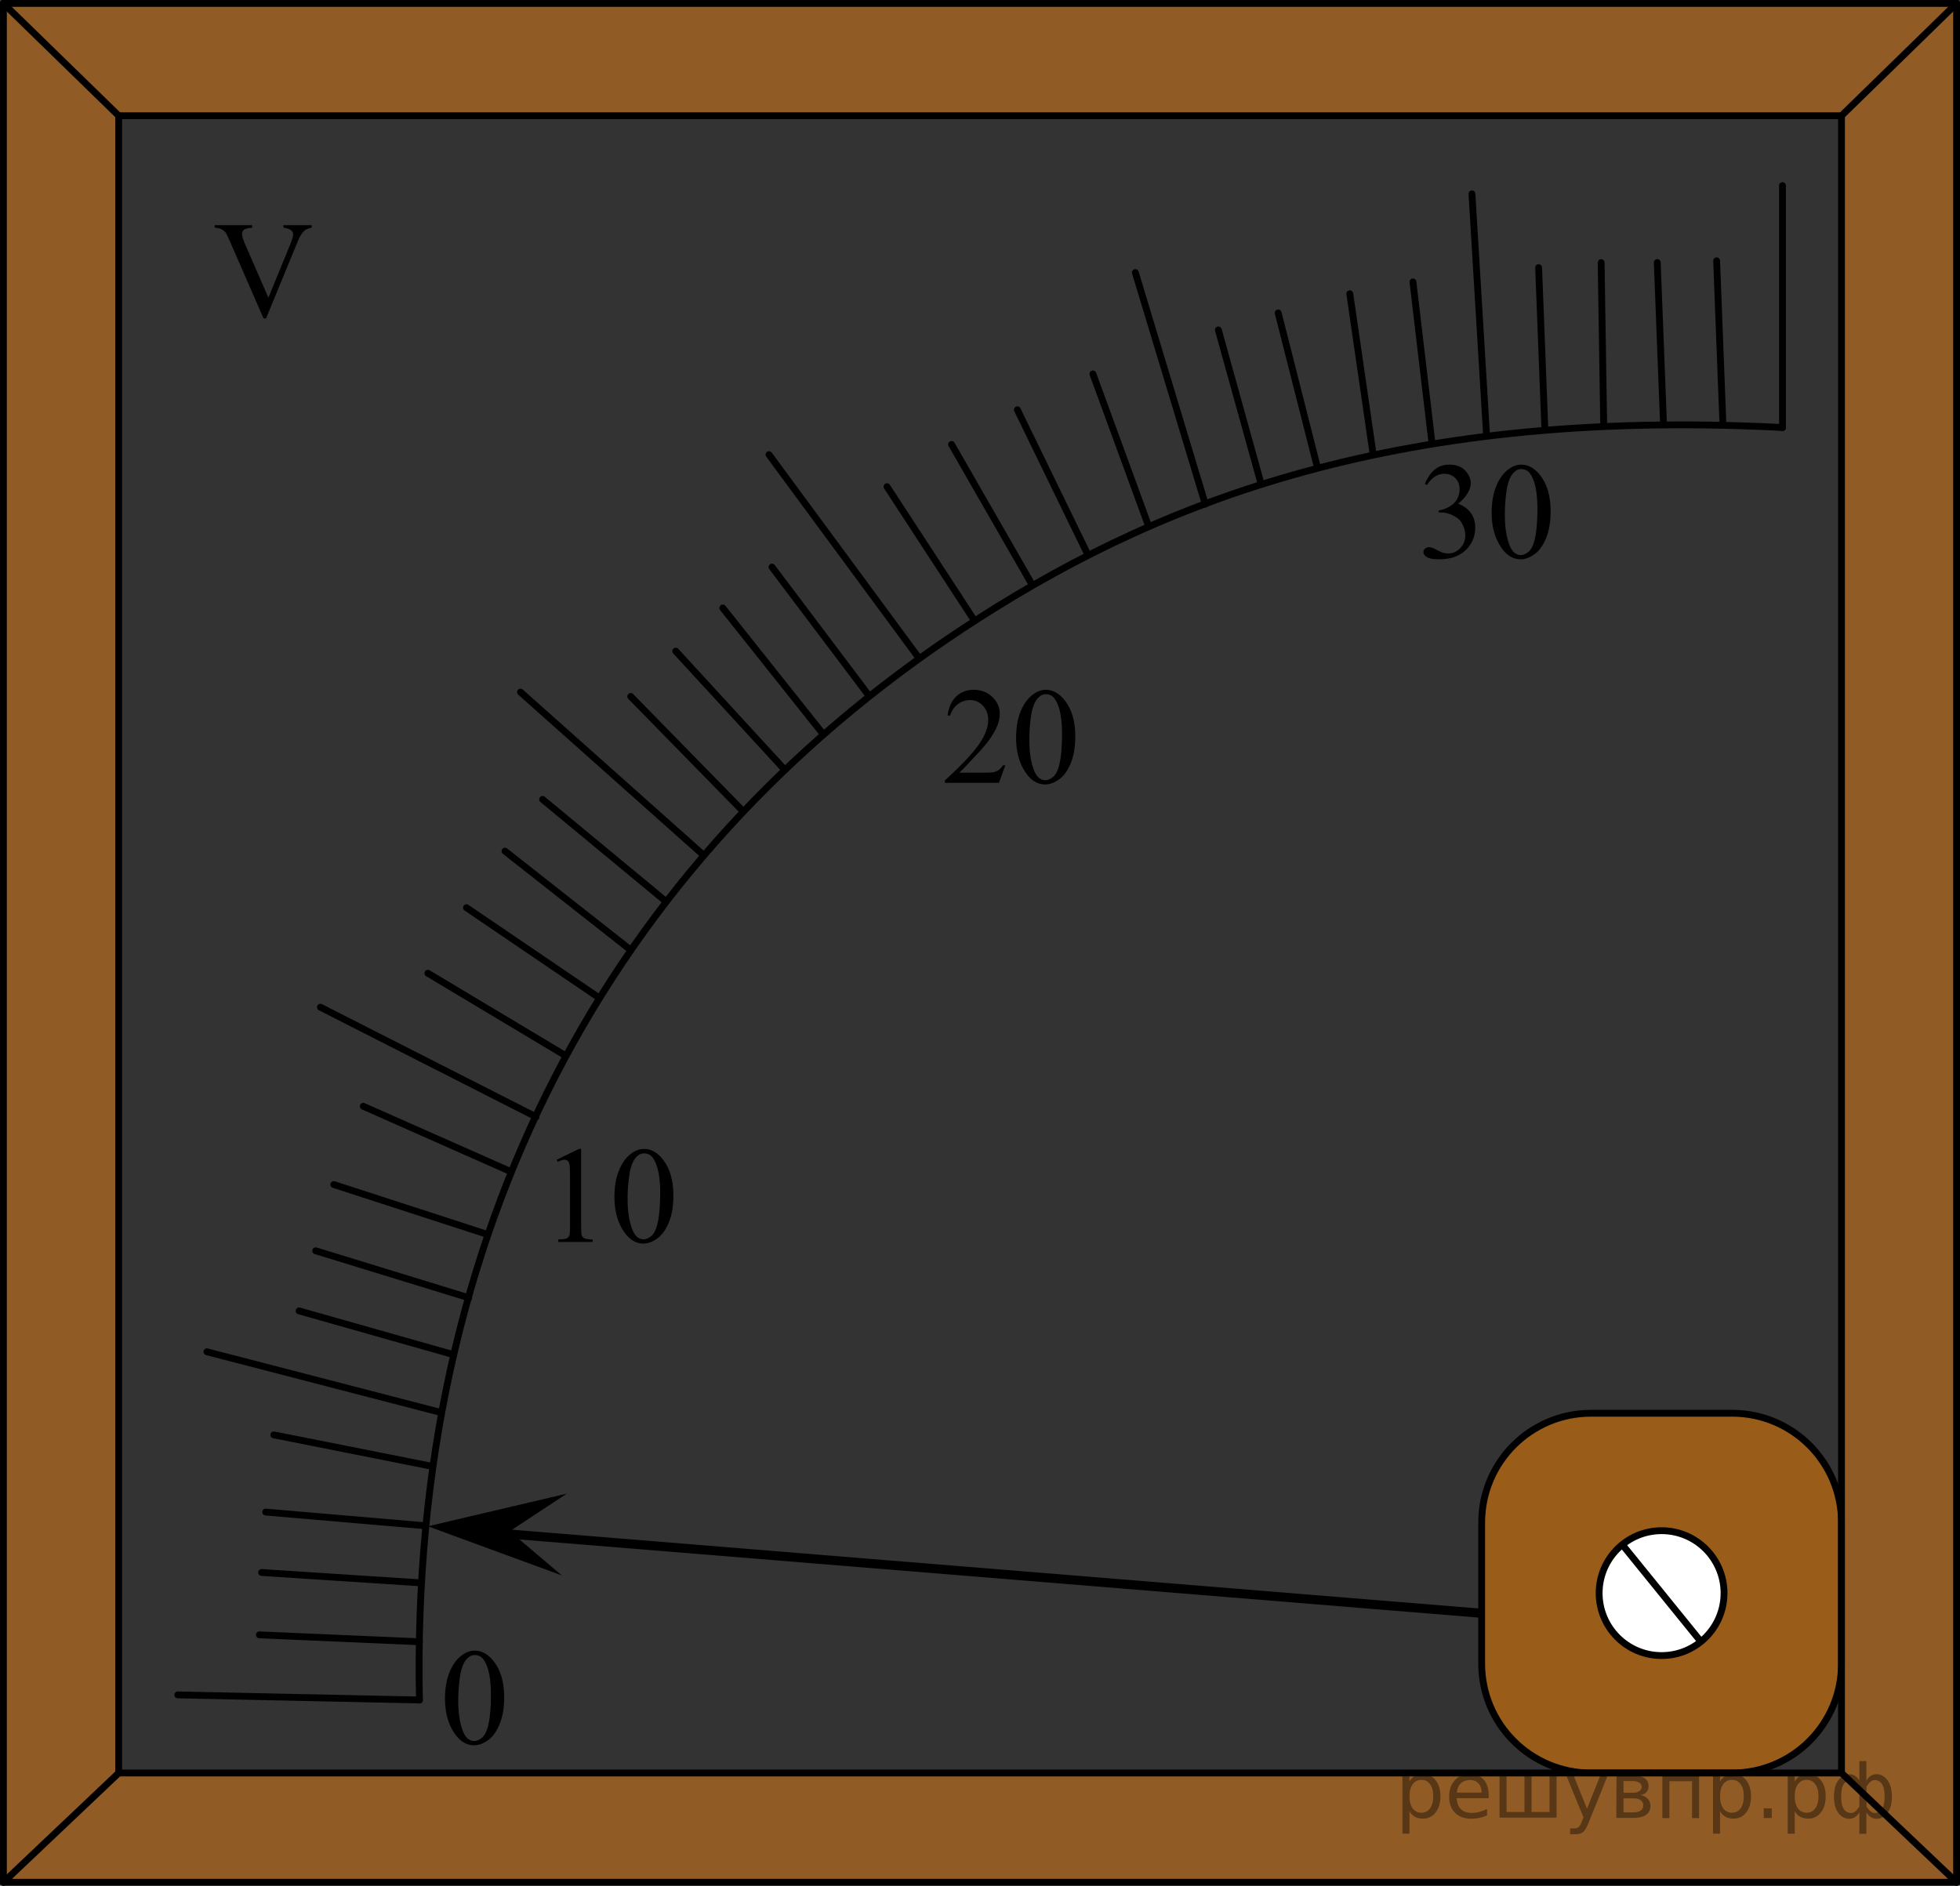 <?xml version="1.0" encoding="utf-8"?>
<!-- Generator: Adobe Illustrator 16.0.0, SVG Export Plug-In . SVG Version: 6.00 Build 0)  -->
<!DOCTYPE svg PUBLIC "-//W3C//DTD SVG 1.1//EN" "http://www.w3.org/Graphics/SVG/1.1/DTD/svg11.dtd">
<svg version="1.1" id="Layer_1" xmlns="http://www.w3.org/2000/svg" xmlns:xlink="http://www.w3.org/1999/xlink" x="0px" y="0px"
	 width="215.209px" height="207.083px" viewBox="108.439 -50.591 215.209 207.083"
	 enable-background="new 108.439 -50.591 215.209 207.083" xml:space="preserve">
<rect x="108.439" y="-50.591" width="215.209" height="207.083" fill="#333333" stroke="none"/>
<path opacity="0.5" fill="#FF8800" d="M310.636,132.117c0,6.628-5.373,12-12,12h-15.508c-6.627,0-12-5.372-12-12V116.61
	c0-6.627,5.373-12,12-12h15.508c6.627,0,12,5.373,12,12V132.117z"/>
<path fill="none" stroke="#000000" stroke-width="0.75" stroke-linecap="round" stroke-miterlimit="10" d="M310.636,132.117
	c0,6.628-5.373,12-12,12h-15.508c-6.627,0-12-5.372-12-12V116.61c0-6.627,5.373-12,12-12h15.508c6.627,0,12,5.373,12,12V132.117z"/>
<line opacity="0.5" fill="#F08519" enable-background="new    " x1="277.521" y1="144.117" x2="154.318" y2="144.117"/>
<polyline opacity="0.5" fill="#F08519" enable-background="new    " points="138.954,144.117 121.47,144.117 121.47,-37.882 
	310.636,-37.882 310.636,144.117 323.273,156.117 323.273,-50.216 108.814,-50.216 108.814,156.117 323.273,156.117 
	310.636,144.117 292.894,144.117 "/>
<line fill="none" stroke="#000000" stroke-width="0.75" stroke-linecap="round" stroke-linejoin="round" stroke-miterlimit="8" x1="323.273" y1="-50.216" x2="108.814" y2="-50.216"/>
<line fill="none" stroke="#000000" stroke-width="0.75" stroke-linecap="round" stroke-linejoin="round" stroke-miterlimit="8" x1="108.814" y1="-50.216" x2="108.814" y2="156.117"/>
<line fill="none" stroke="#000000" stroke-width="0.75" stroke-linecap="round" stroke-linejoin="round" stroke-miterlimit="8" x1="323.273" y1="156.117" x2="108.814" y2="156.117"/>
<line fill="none" stroke="#000000" stroke-width="0.75" stroke-linecap="round" stroke-linejoin="round" stroke-miterlimit="8" x1="323.273" y1="-50.216" x2="323.273" y2="156.117"/>
<line fill="none" stroke="#000000" stroke-width="0.75" stroke-linecap="round" stroke-linejoin="round" stroke-miterlimit="8" x1="310.636" y1="-37.882" x2="121.47" y2="-37.882"/>
<line fill="none" stroke="#000000" stroke-width="0.75" stroke-linecap="round" stroke-linejoin="round" stroke-miterlimit="8" x1="121.47" y1="-37.882" x2="121.47" y2="144.117"/>
<polyline fill="none" stroke="#000000" stroke-width="0.75" stroke-linecap="round" stroke-linejoin="round" stroke-miterlimit="8" points="
	310.636,144.117 292.894,144.117 277.521,144.117 154.318,144.117 138.954,144.117 121.47,144.117 "/>
<line fill="none" stroke="#000000" stroke-width="0.75" stroke-linecap="round" stroke-linejoin="round" stroke-miterlimit="8" x1="310.636" y1="-37.882" x2="310.636" y2="144.117"/>
<line fill="none" stroke="#000000" stroke-width="0.75" stroke-linecap="round" stroke-linejoin="round" stroke-miterlimit="8" x1="108.814" y1="-50.216" x2="121.47" y2="-37.882"/>
<line fill="none" stroke="#000000" stroke-width="0.75" stroke-linecap="round" stroke-linejoin="round" stroke-miterlimit="8" x1="310.636" y1="144.117" x2="323.273" y2="156.117"/>
<line fill="none" stroke="#000000" stroke-width="0.75" stroke-linecap="round" stroke-linejoin="round" stroke-miterlimit="8" x1="108.814" y1="156.117" x2="121.47" y2="144.117"/>
<line fill="none" stroke="#000000" stroke-width="0.75" stroke-linecap="round" stroke-linejoin="round" stroke-miterlimit="8" x1="310.636" y1="-37.882" x2="323.273" y2="-50.216"/>
<path fill="none" stroke="#0A990A" stroke-width="1.25" stroke-linecap="round" stroke-linejoin="round" stroke-miterlimit="8" d="
	M108.439-50.591"/>
<path fill="none" stroke="#0A990A" stroke-width="1.25" stroke-linecap="round" stroke-linejoin="round" stroke-miterlimit="8" d="
	M323.648,156.492"/>
<path fill="#FFFFFF" d="M297.74,124.364c0,3.787-3.07,6.857-6.857,6.857s-6.857-3.07-6.857-6.857c0-1.894,0.768-3.607,2.009-4.849
	s2.955-2.009,4.849-2.009C294.67,117.506,297.74,120.576,297.74,124.364z"/>
<path fill="none" stroke="#000000" stroke-width="0.75" stroke-linecap="round" stroke-miterlimit="10" d="M297.74,124.364
	c0,3.787-3.07,6.857-6.857,6.857s-6.857-3.07-6.857-6.857c0-1.894,0.768-3.607,2.009-4.849s2.955-2.009,4.849-2.009
	C294.67,117.506,297.74,120.576,297.74,124.364z"/>
<line fill="none" stroke="#000000" stroke-width="0.75" stroke-linecap="round" stroke-miterlimit="10" x1="295.176" y1="129.66" x2="286.59" y2="119.067"/>
<g>
	<g>
		
			<line fill="none" stroke="#000000" stroke-width="0.75" stroke-linecap="round" stroke-miterlimit="10" x1="284.244" y1="-21.753" x2="284.523" y2="-4.183"/>
		
			<line fill="none" stroke="#000000" stroke-width="0.75" stroke-linecap="round" stroke-miterlimit="10" x1="277.381" y1="-21.201" x2="278.058" y2="-3.642"/>
		
			<line fill="none" stroke="#000000" stroke-width="0.75" stroke-linecap="round" stroke-miterlimit="10" x1="290.408" y1="-21.762" x2="291.086" y2="-4.204"/>
		
			<line fill="none" stroke="#000000" stroke-width="0.75" stroke-linecap="round" stroke-miterlimit="10" x1="296.925" y1="-21.95" x2="297.602" y2="-4.391"/>
		
			<line fill="none" stroke="#000000" stroke-width="0.75" stroke-linecap="round" stroke-miterlimit="10" x1="304.156" y1="-30.21" x2="304.156" y2="-3.642"/>
		
			<line fill="none" stroke="#000000" stroke-width="0.75" stroke-linecap="round" stroke-miterlimit="10" x1="270.06" y1="-29.3" x2="271.665" y2="-2.782"/>
		
			<line fill="none" stroke="#000000" stroke-width="0.75" stroke-linecap="round" stroke-miterlimit="10" x1="263.58" y1="-19.631" x2="265.657" y2="-2.045"/>
		
			<line fill="none" stroke="#000000" stroke-width="0.75" stroke-linecap="round" stroke-miterlimit="10" x1="256.646" y1="-18.336" x2="259.178" y2="-0.92"/>
		
			<line fill="none" stroke="#000000" stroke-width="0.75" stroke-linecap="round" stroke-miterlimit="10" x1="248.783" y1="-16.229" x2="253.105" y2="0.799"/>
		
			<line fill="none" stroke="#000000" stroke-width="0.75" stroke-linecap="round" stroke-miterlimit="10" x1="242.215" y1="-14.357" x2="246.915" y2="2.573"/>
		
			<line fill="none" stroke="#000000" stroke-width="0.75" stroke-linecap="round" stroke-miterlimit="10" x1="233.1" y1="-20.66" x2="240.78" y2="4.771"/>
		
			<line fill="none" stroke="#000000" stroke-width="0.75" stroke-linecap="round" stroke-miterlimit="10" x1="228.44" y1="-9.528" x2="234.508" y2="7.061"/>
		
			<line fill="none" stroke="#000000" stroke-width="0.75" stroke-linecap="round" stroke-miterlimit="10" x1="220.146" y1="-5.59" x2="227.819" y2="10.188"/>
		
			<line fill="none" stroke="#000000" stroke-width="0.75" stroke-linecap="round" stroke-miterlimit="10" x1="212.922" y1="-1.781" x2="221.681" y2="13.469"/>
		
			<line fill="none" stroke="#000000" stroke-width="0.75" stroke-linecap="round" stroke-miterlimit="10" x1="205.833" y1="2.855" x2="215.407" y2="17.529"/>
		
			<line fill="none" stroke="#000000" stroke-width="0.75" stroke-linecap="round" stroke-miterlimit="10" x1="192.875" y1="-0.662" x2="209.318" y2="21.65"/>
		
			<line fill="none" stroke="#000000" stroke-width="0.75" stroke-linecap="round" stroke-miterlimit="10" x1="193.206" y1="11.684" x2="203.773" y2="25.707"/>
		
			<line fill="none" stroke="#000000" stroke-width="0.75" stroke-linecap="round" stroke-miterlimit="10" x1="187.802" y1="16.175" x2="198.758" y2="29.948"/>
		
			<line fill="none" stroke="#000000" stroke-width="0.75" stroke-linecap="round" stroke-miterlimit="10" x1="182.635" y1="20.914" x2="194.519" y2="33.851"/>
		
			<line fill="none" stroke="#000000" stroke-width="0.75" stroke-linecap="round" stroke-miterlimit="10" x1="177.696" y1="25.897" x2="190.028" y2="38.499"/>
		
			<line fill="none" stroke="#000000" stroke-width="0.75" stroke-linecap="round" stroke-miterlimit="10" x1="165.588" y1="25.413" x2="185.423" y2="43.083"/>
		
			<line fill="none" stroke="#000000" stroke-width="0.75" stroke-linecap="round" stroke-miterlimit="10" x1="168.02" y1="37.198" x2="181.557" y2="48.4"/>
		
			<line fill="none" stroke="#000000" stroke-width="0.75" stroke-linecap="round" stroke-miterlimit="10" x1="163.888" y1="42.881" x2="177.706" y2="53.75"/>
		
			<line fill="none" stroke="#000000" stroke-width="0.75" stroke-linecap="round" stroke-miterlimit="10" x1="159.658" y1="49.09" x2="174.204" y2="58.974"/>
		
			<line fill="none" stroke="#000000" stroke-width="0.75" stroke-linecap="round" stroke-miterlimit="10" x1="155.42" y1="56.288" x2="170.462" y2="65.294"/>
		
			<line fill="none" stroke="#000000" stroke-width="0.75" stroke-linecap="round" stroke-miterlimit="10" x1="143.621" y1="60.019" x2="167.304" y2="72.062"/>
		
			<line fill="none" stroke="#000000" stroke-width="0.75" stroke-linecap="round" stroke-miterlimit="10" x1="148.327" y1="70.898" x2="164.457" y2="78.044"/>
		
			<line fill="none" stroke="#000000" stroke-width="0.75" stroke-linecap="round" stroke-miterlimit="10" x1="145.09" y1="79.493" x2="161.761" y2="84.906"/>
		
			<line fill="none" stroke="#000000" stroke-width="0.75" stroke-linecap="round" stroke-miterlimit="10" x1="143.102" y1="86.767" x2="159.908" y2="91.927"/>
		
			<line fill="none" stroke="#000000" stroke-width="0.75" stroke-linecap="round" stroke-miterlimit="10" x1="141.279" y1="93.368" x2="158.195" y2="98.163"/>
		
			<line fill="none" stroke="#000000" stroke-width="0.75" stroke-linecap="round" stroke-miterlimit="10" x1="131.156" y1="97.859" x2="156.843" y2="104.521"/>
		
			<line fill="none" stroke="#000000" stroke-width="0.75" stroke-linecap="round" stroke-miterlimit="10" x1="138.505" y1="106.984" x2="155.883" y2="110.437"/>
		
			<line fill="none" stroke="#000000" stroke-width="0.75" stroke-linecap="round" stroke-miterlimit="10" x1="137.614" y1="115.462" x2="154.958" y2="116.948"/>
		
			<line fill="none" stroke="#000000" stroke-width="0.75" stroke-linecap="round" stroke-miterlimit="10" x1="137.17" y1="122.097" x2="154.726" y2="123.24"/>
		
			<line fill="none" stroke="#000000" stroke-width="0.75" stroke-linecap="round" stroke-miterlimit="10" x1="136.92" y1="128.945" x2="154.495" y2="129.704"/>
		
			<line fill="none" stroke="#000000" stroke-width="0.75" stroke-linecap="round" stroke-miterlimit="10" x1="127.957" y1="135.538" x2="154.493" y2="136.099"/>
	</g>
	<path fill="none" stroke="#000000" stroke-width="0.75" stroke-linecap="round" stroke-miterlimit="10" d="M154.495,136.113
		c-1.069-51.207,20.876-92.105,59.7-117.695c20.125-13.265,46.459-24.31,89.961-22.06"/>
</g>
<g>
	<line fill="none" stroke="#000000" stroke-miterlimit="10" x1="271.129" y1="126.576" x2="163.983" y2="117.845"/>
	<polygon points="164.409,117.567 170.132,122.421 155.42,117.023 170.676,113.437 	"/>
</g>
<g>
	<defs>
		<polygon id="SVGID_1_" points="262.04,14.78 281.291,14.78 281.291,-3.092 262.04,-3.092 262.04,14.78 		"/>
	</defs>
	<clipPath id="SVGID_2_">
		<use xlink:href="#SVGID_1_"  overflow="visible"/>
	</clipPath>
	<g clip-path="url(#SVGID_2_)">
		<path d="M264.881,2.546c0.286-0.674,0.646-1.195,1.082-1.562s0.979-0.55,1.629-0.55c0.803,0,1.418,0.261,1.847,0.783
			c0.325,0.389,0.487,0.805,0.487,1.248c0,0.729-0.458,1.482-1.373,2.259c0.615,0.241,1.08,0.586,1.395,1.034
			c0.316,0.448,0.473,0.975,0.473,1.58c0,0.867-0.275,1.617-0.826,2.252c-0.719,0.827-1.761,1.241-3.125,1.241
			c-0.674,0-1.133-0.084-1.377-0.251c-0.244-0.167-0.365-0.347-0.365-0.539c0-0.143,0.058-0.268,0.174-0.376
			c0.115-0.108,0.254-0.163,0.417-0.163c0.122,0,0.249,0.02,0.376,0.059c0.084,0.025,0.273,0.114,0.569,0.27
			c0.296,0.155,0.499,0.248,0.612,0.277c0.183,0.054,0.377,0.081,0.584,0.081c0.502,0,0.939-0.194,1.311-0.583
			c0.372-0.389,0.559-0.849,0.559-1.381c0-0.389-0.087-0.768-0.26-1.137c-0.127-0.275-0.268-0.485-0.42-0.627
			c-0.212-0.197-0.502-0.375-0.872-0.535c-0.369-0.16-0.745-0.24-1.13-0.24h-0.236V5.463c0.389-0.049,0.779-0.189,1.171-0.421
			s0.676-0.51,0.853-0.834c0.178-0.325,0.266-0.682,0.266-1.071c0-0.507-0.158-0.917-0.477-1.229
			c-0.316-0.313-0.712-0.469-1.185-0.469c-0.763,0-1.401,0.409-1.913,1.226L264.881,2.546z"/>
		<path d="M272.222,5.707c0-1.142,0.172-2.125,0.518-2.95c0.344-0.824,0.803-1.438,1.373-1.842c0.443-0.32,0.901-0.48,1.374-0.48
			c0.769,0,1.458,0.391,2.067,1.174c0.764,0.97,1.146,2.284,1.146,3.943c0,1.162-0.167,2.148-0.503,2.961
			c-0.334,0.812-0.762,1.401-1.281,1.768s-1.02,0.55-1.502,0.55c-0.956,0-1.751-0.563-2.387-1.691
			C272.491,8.19,272.222,7.046,272.222,5.707z M273.67,5.891c0,1.378,0.17,2.503,0.51,3.374c0.281,0.733,0.699,1.1,1.256,1.1
			c0.266,0,0.541-0.119,0.827-0.358s0.503-0.639,0.649-1.2c0.227-0.847,0.34-2.041,0.34-3.581c0-1.142-0.117-2.095-0.354-2.857
			c-0.178-0.566-0.406-0.967-0.688-1.204c-0.201-0.163-0.445-0.244-0.73-0.244c-0.336,0-0.633,0.15-0.895,0.45
			c-0.354,0.409-0.596,1.051-0.724,1.927S273.67,5.04,273.67,5.891z"/>
	</g>
</g>
<g>
	<defs>
		<polygon id="SVGID_3_" points="166.931,89.933 186.182,89.933 186.182,72.062 166.931,72.062 166.931,89.933 		"/>
	</defs>
	<clipPath id="SVGID_4_">
		<use xlink:href="#SVGID_3_"  overflow="visible"/>
	</clipPath>
	<g clip-path="url(#SVGID_4_)">
		<path d="M169.565,76.768l2.438-1.188h0.244v8.454c0,0.561,0.023,0.91,0.07,1.048c0.046,0.139,0.144,0.244,0.292,0.317
			c0.148,0.074,0.448,0.116,0.901,0.126v0.273h-3.767v-0.273c0.473-0.01,0.778-0.051,0.916-0.122
			c0.138-0.071,0.234-0.167,0.288-0.288c0.054-0.12,0.081-0.48,0.081-1.081v-5.405c0-0.729-0.024-1.196-0.074-1.402
			c-0.035-0.158-0.097-0.273-0.188-0.348c-0.091-0.073-0.201-0.11-0.329-0.11c-0.182,0-0.436,0.076-0.761,0.229L169.565,76.768z"/>
		<path d="M175.902,80.851c0-1.142,0.172-2.125,0.517-2.95c0.345-0.824,0.803-1.438,1.374-1.842c0.443-0.32,0.901-0.479,1.374-0.479
			c0.768,0,1.458,0.391,2.068,1.174c0.763,0.97,1.145,2.284,1.145,3.942c0,1.162-0.167,2.148-0.502,2.961s-0.762,1.401-1.281,1.769
			c-0.52,0.366-1.021,0.55-1.503,0.55c-0.956,0-1.75-0.563-2.386-1.69C176.17,83.334,175.902,82.19,175.902,80.851z M177.349,81.035
			c0,1.378,0.17,2.503,0.51,3.374c0.28,0.733,0.699,1.101,1.255,1.101c0.266,0,0.542-0.119,0.827-0.358
			c0.286-0.238,0.502-0.639,0.65-1.199c0.227-0.847,0.34-2.041,0.34-3.581c0-1.143-0.118-2.095-0.354-2.857
			c-0.177-0.566-0.406-0.968-0.687-1.204c-0.202-0.162-0.446-0.243-0.731-0.243c-0.335,0-0.633,0.149-0.894,0.45
			c-0.354,0.408-0.596,1.051-0.724,1.927S177.349,80.184,177.349,81.035z"/>
	</g>
</g>
<g>
	<defs>
		<polygon id="SVGID_5_" points="209.319,39.52 230.018,39.52 230.018,21.65 209.319,21.65 209.319,39.52 		"/>
	</defs>
	<clipPath id="SVGID_6_">
		<use xlink:href="#SVGID_5_"  overflow="visible"/>
	</clipPath>
	<g clip-path="url(#SVGID_6_)">
		<path d="M218.827,33.452l-0.704,1.927h-5.93v-0.273c1.744-1.585,2.972-2.88,3.684-3.884c0.712-1.004,1.067-1.922,1.067-2.754
			c0-0.635-0.195-1.157-0.585-1.565c-0.39-0.408-0.857-0.613-1.401-0.613c-0.494,0-0.938,0.144-1.331,0.432
			c-0.393,0.288-0.683,0.71-0.871,1.266h-0.274c0.124-0.911,0.441-1.609,0.953-2.097c0.511-0.487,1.15-0.731,1.916-0.731
			c0.815,0,1.496,0.261,2.042,0.783c0.547,0.521,0.819,1.137,0.819,1.846c0,0.507-0.118,1.014-0.356,1.521
			c-0.365,0.797-0.958,1.642-1.778,2.533c-1.23,1.339-1.999,2.146-2.305,2.422h2.624c0.534,0,0.909-0.02,1.124-0.059
			c0.215-0.04,0.408-0.12,0.581-0.24s0.323-0.292,0.452-0.513H218.827z"/>
		<path d="M220.006,30.432c0-1.142,0.172-2.125,0.519-2.95c0.346-0.824,0.806-1.438,1.378-1.842c0.445-0.32,0.904-0.48,1.379-0.48
			c0.771,0,1.463,0.391,2.076,1.174c0.766,0.97,1.148,2.284,1.148,3.943c0,1.162-0.168,2.148-0.504,2.961
			c-0.336,0.812-0.765,1.401-1.286,1.768s-1.024,0.55-1.509,0.55c-0.958,0-1.756-0.563-2.394-1.691
			C220.275,32.916,220.006,31.771,220.006,30.432z M221.459,30.617c0,1.378,0.17,2.503,0.511,3.374c0.282,0.733,0.702,1.1,1.261,1.1
			c0.266,0,0.543-0.119,0.83-0.358c0.286-0.239,0.504-0.639,0.652-1.2c0.227-0.847,0.34-2.041,0.34-3.581
			c0-1.142-0.118-2.095-0.355-2.857c-0.178-0.566-0.408-0.967-0.689-1.204c-0.203-0.163-0.447-0.244-0.733-0.244
			c-0.337,0-0.636,0.15-0.897,0.45c-0.355,0.409-0.598,1.051-0.727,1.927C221.522,28.901,221.459,29.765,221.459,30.617z"/>
	</g>
</g>
<g>
	<defs>
		<polygon id="SVGID_7_" points="154.458,145.034 166.878,145.034 166.878,127.163 154.458,127.163 154.458,145.034 		"/>
	</defs>
	<clipPath id="SVGID_8_">
		<use xlink:href="#SVGID_7_"  overflow="visible"/>
	</clipPath>
	<g clip-path="url(#SVGID_8_)">
		<path d="M157.299,135.948c0-1.142,0.173-2.125,0.519-2.95c0.346-0.824,0.805-1.438,1.378-1.842
			c0.445-0.32,0.904-0.479,1.379-0.479c0.771,0,1.462,0.391,2.075,1.174c0.766,0.97,1.149,2.284,1.149,3.942
			c0,1.162-0.168,2.148-0.504,2.961s-0.765,1.401-1.286,1.769c-0.521,0.366-1.024,0.55-1.508,0.55c-0.958,0-1.757-0.563-2.394-1.69
			C157.569,138.431,157.299,137.286,157.299,135.948z M158.752,136.132c0,1.378,0.17,2.503,0.511,3.374
			c0.282,0.733,0.702,1.101,1.26,1.101c0.267,0,0.543-0.119,0.83-0.358c0.287-0.238,0.504-0.639,0.652-1.199
			c0.227-0.847,0.341-2.041,0.341-3.581c0-1.143-0.119-2.095-0.356-2.857c-0.178-0.566-0.408-0.968-0.689-1.204
			c-0.203-0.162-0.448-0.243-0.734-0.243c-0.336,0-0.635,0.149-0.897,0.45c-0.356,0.408-0.598,1.051-0.727,1.927
			S158.752,135.281,158.752,136.132z"/>
	</g>
</g>
<g>
	<defs>
		<polygon id="SVGID_9_" points="129.334,-11.724 145.894,-11.724 145.894,-29.595 129.334,-29.595 129.334,-11.724 		"/>
	</defs>
	<clipPath id="SVGID_10_">
		<use xlink:href="#SVGID_9_"  overflow="visible"/>
	</clipPath>
	<g clip-path="url(#SVGID_10_)">
		<path d="M142.662-25.862v0.273c-0.356,0.064-0.625,0.177-0.808,0.339c-0.262,0.241-0.494,0.61-0.697,1.107l-3.506,8.521h-0.274
			l-3.765-8.631c-0.193-0.443-0.329-0.714-0.408-0.813c-0.124-0.152-0.275-0.272-0.456-0.358c-0.18-0.086-0.423-0.142-0.73-0.166
			v-0.273h4.106v0.273c-0.464,0.044-0.766,0.123-0.904,0.236c-0.138,0.114-0.208,0.259-0.208,0.436c0,0.246,0.114,0.63,0.341,1.152
			l2.557,5.87l2.372-5.796c0.232-0.571,0.348-0.967,0.348-1.189c0-0.143-0.071-0.279-0.215-0.41
			c-0.143-0.13-0.385-0.223-0.726-0.277c-0.025-0.005-0.067-0.012-0.126-0.022v-0.273H142.662z"/>
	</g>
</g>
<g style="stroke:none;fill:#000;fill-opacity:0.40"><path d="m 263.2,148.3 v 2.48 h -0.77 v -6.44 h 0.77 v 0.71 q 0.24,-0.42 0.61,-0.62 0.37,-0.20 0.88,-0.20 0.85,0 1.38,0.68 0.53,0.68 0.53,1.77 0,1.10 -0.53,1.77 -0.53,0.68 -1.38,0.68 -0.51,0 -0.88,-0.20 -0.37,-0.20 -0.61,-0.62 z m 2.61,-1.63 q 0,-0.85 -0.35,-1.32 -0.35,-0.48 -0.95,-0.48 -0.61,0 -0.96,0.48 -0.35,0.48 -0.35,1.32 0,0.85 0.35,1.33 0.35,0.48 0.96,0.48 0.61,0 0.95,-0.48 0.35,-0.48 0.35,-1.33 z"/><path d="m 271.9,146.5 v 0.38 h -3.52 q 0.05,0.79 0.47,1.21 0.43,0.41 1.19,0.41 0.44,0 0.85,-0.11 0.42,-0.11 0.82,-0.33 v 0.72 q -0.41,0.17 -0.85,0.27 -0.43,0.09 -0.88,0.09 -1.12,0 -1.77,-0.65 -0.65,-0.65 -0.65,-1.76 0,-1.15 0.62,-1.82 0.62,-0.68 1.67,-0.68 0.94,0 1.49,0.61 0.55,0.60 0.55,1.65 z m -0.77,-0.23 q -0.01,-0.63 -0.35,-1.00 -0.34,-0.38 -0.91,-0.38 -0.64,0 -1.03,0.36 -0.38,0.36 -0.44,1.02 z"/><path d="m 276.6,148.4 h 1.98 v -4.05 h 0.77 v 4.67 h -6.26 v -4.67 h 0.77 v 4.05 h 1.97 v -4.05 h 0.77 z"/><path d="m 282.9,149.5 q -0.33,0.83 -0.63,1.09 -0.31,0.25 -0.82,0.25 h -0.61 v -0.64 h 0.45 q 0.32,0 0.49,-0.15 0.17,-0.15 0.39,-0.71 l 0.14,-0.35 -1.89,-4.59 h 0.81 l 1.46,3.65 1.46,-3.65 h 0.81 z"/><path d="m 286.7,146.9 v 1.54 h 1.09 q 0.53,0 0.80,-0.20 0.28,-0.20 0.28,-0.57 0,-0.38 -0.28,-0.57 -0.28,-0.20 -0.80,-0.20 z m 0,-1.90 v 1.29 h 1.01 q 0.43,0 0.71,-0.17 0.28,-0.17 0.28,-0.48 0,-0.31 -0.28,-0.47 -0.28,-0.17 -0.71,-0.17 z m -0.77,-0.61 h 1.82 q 0.82,0 1.26,0.30 0.44,0.30 0.44,0.85 0,0.43 -0.23,0.68 -0.23,0.25 -0.67,0.31 0.53,0.10 0.82,0.42 0.29,0.32 0.29,0.79 0,0.62 -0.48,0.97 -0.48,0.34 -1.37,0.34 h -1.90 z"/><path d="m 295.0,144.4 v 4.67 h -0.77 v -4.05 h -2.49 v 4.05 h -0.77 v -4.67 z"/><path d="m 297.3,148.3 v 2.48 h -0.77 v -6.44 h 0.77 v 0.71 q 0.24,-0.42 0.61,-0.62 0.37,-0.20 0.88,-0.20 0.85,0 1.38,0.68 0.53,0.68 0.53,1.77 0,1.10 -0.53,1.77 -0.53,0.68 -1.38,0.68 -0.51,0 -0.88,-0.20 -0.37,-0.20 -0.61,-0.62 z m 2.61,-1.63 q 0,-0.85 -0.35,-1.32 -0.35,-0.48 -0.95,-0.48 -0.61,0 -0.96,0.48 -0.35,0.48 -0.35,1.32 0,0.85 0.35,1.33 0.35,0.48 0.96,0.48 0.61,0 0.95,-0.48 0.35,-0.48 0.35,-1.33 z"/><path d="m 302.1,148.0 h 0.88 v 1.06 h -0.88 z"/><path d="m 305.5,148.3 v 2.48 h -0.77 v -6.44 h 0.77 v 0.71 q 0.24,-0.42 0.61,-0.62 0.37,-0.20 0.88,-0.20 0.85,0 1.38,0.68 0.53,0.68 0.53,1.77 0,1.10 -0.53,1.77 -0.53,0.68 -1.38,0.68 -0.51,0 -0.88,-0.20 -0.37,-0.20 -0.61,-0.62 z m 2.61,-1.63 q 0,-0.85 -0.35,-1.32 -0.35,-0.48 -0.95,-0.48 -0.61,0 -0.96,0.48 -0.35,0.48 -0.35,1.32 0,0.85 0.35,1.33 0.35,0.48 0.96,0.48 0.61,0 0.95,-0.48 0.35,-0.48 0.35,-1.33 z"/><path d="m 310.6,146.7 q 0,0.98 0.30,1.40 0.30,0.41 0.82,0.41 0.41,0 0.88,-0.70 v -2.22 q -0.47,-0.70 -0.88,-0.70 -0.51,0 -0.82,0.42 -0.30,0.41 -0.30,1.39 z m 2,4.10 v -2.37 q -0.24,0.39 -0.51,0.55 -0.27,0.16 -0.62,0.16 -0.70,0 -1.18,-0.64 -0.48,-0.65 -0.48,-1.79 0,-1.15 0.48,-1.80 0.49,-0.66 1.18,-0.66 0.35,0 0.62,0.16 0.28,0.16 0.51,0.55 v -2.15 h 0.77 v 2.15 q 0.24,-0.39 0.51,-0.55 0.28,-0.16 0.62,-0.16 0.70,0 1.18,0.66 0.49,0.66 0.49,1.80 0,1.15 -0.49,1.79 -0.48,0.64 -1.18,0.64 -0.35,0 -0.62,-0.16 -0.27,-0.16 -0.51,-0.55 v 2.37 z m 2.77,-4.10 q 0,-0.98 -0.30,-1.39 -0.30,-0.42 -0.81,-0.42 -0.41,0 -0.88,0.70 v 2.22 q 0.47,0.70 0.88,0.70 0.51,0 0.81,-0.41 0.30,-0.42 0.30,-1.40 z"/></g></svg>

<!--File created and owned by https://sdamgia.ru. Copying is prohibited. All rights reserved.-->
